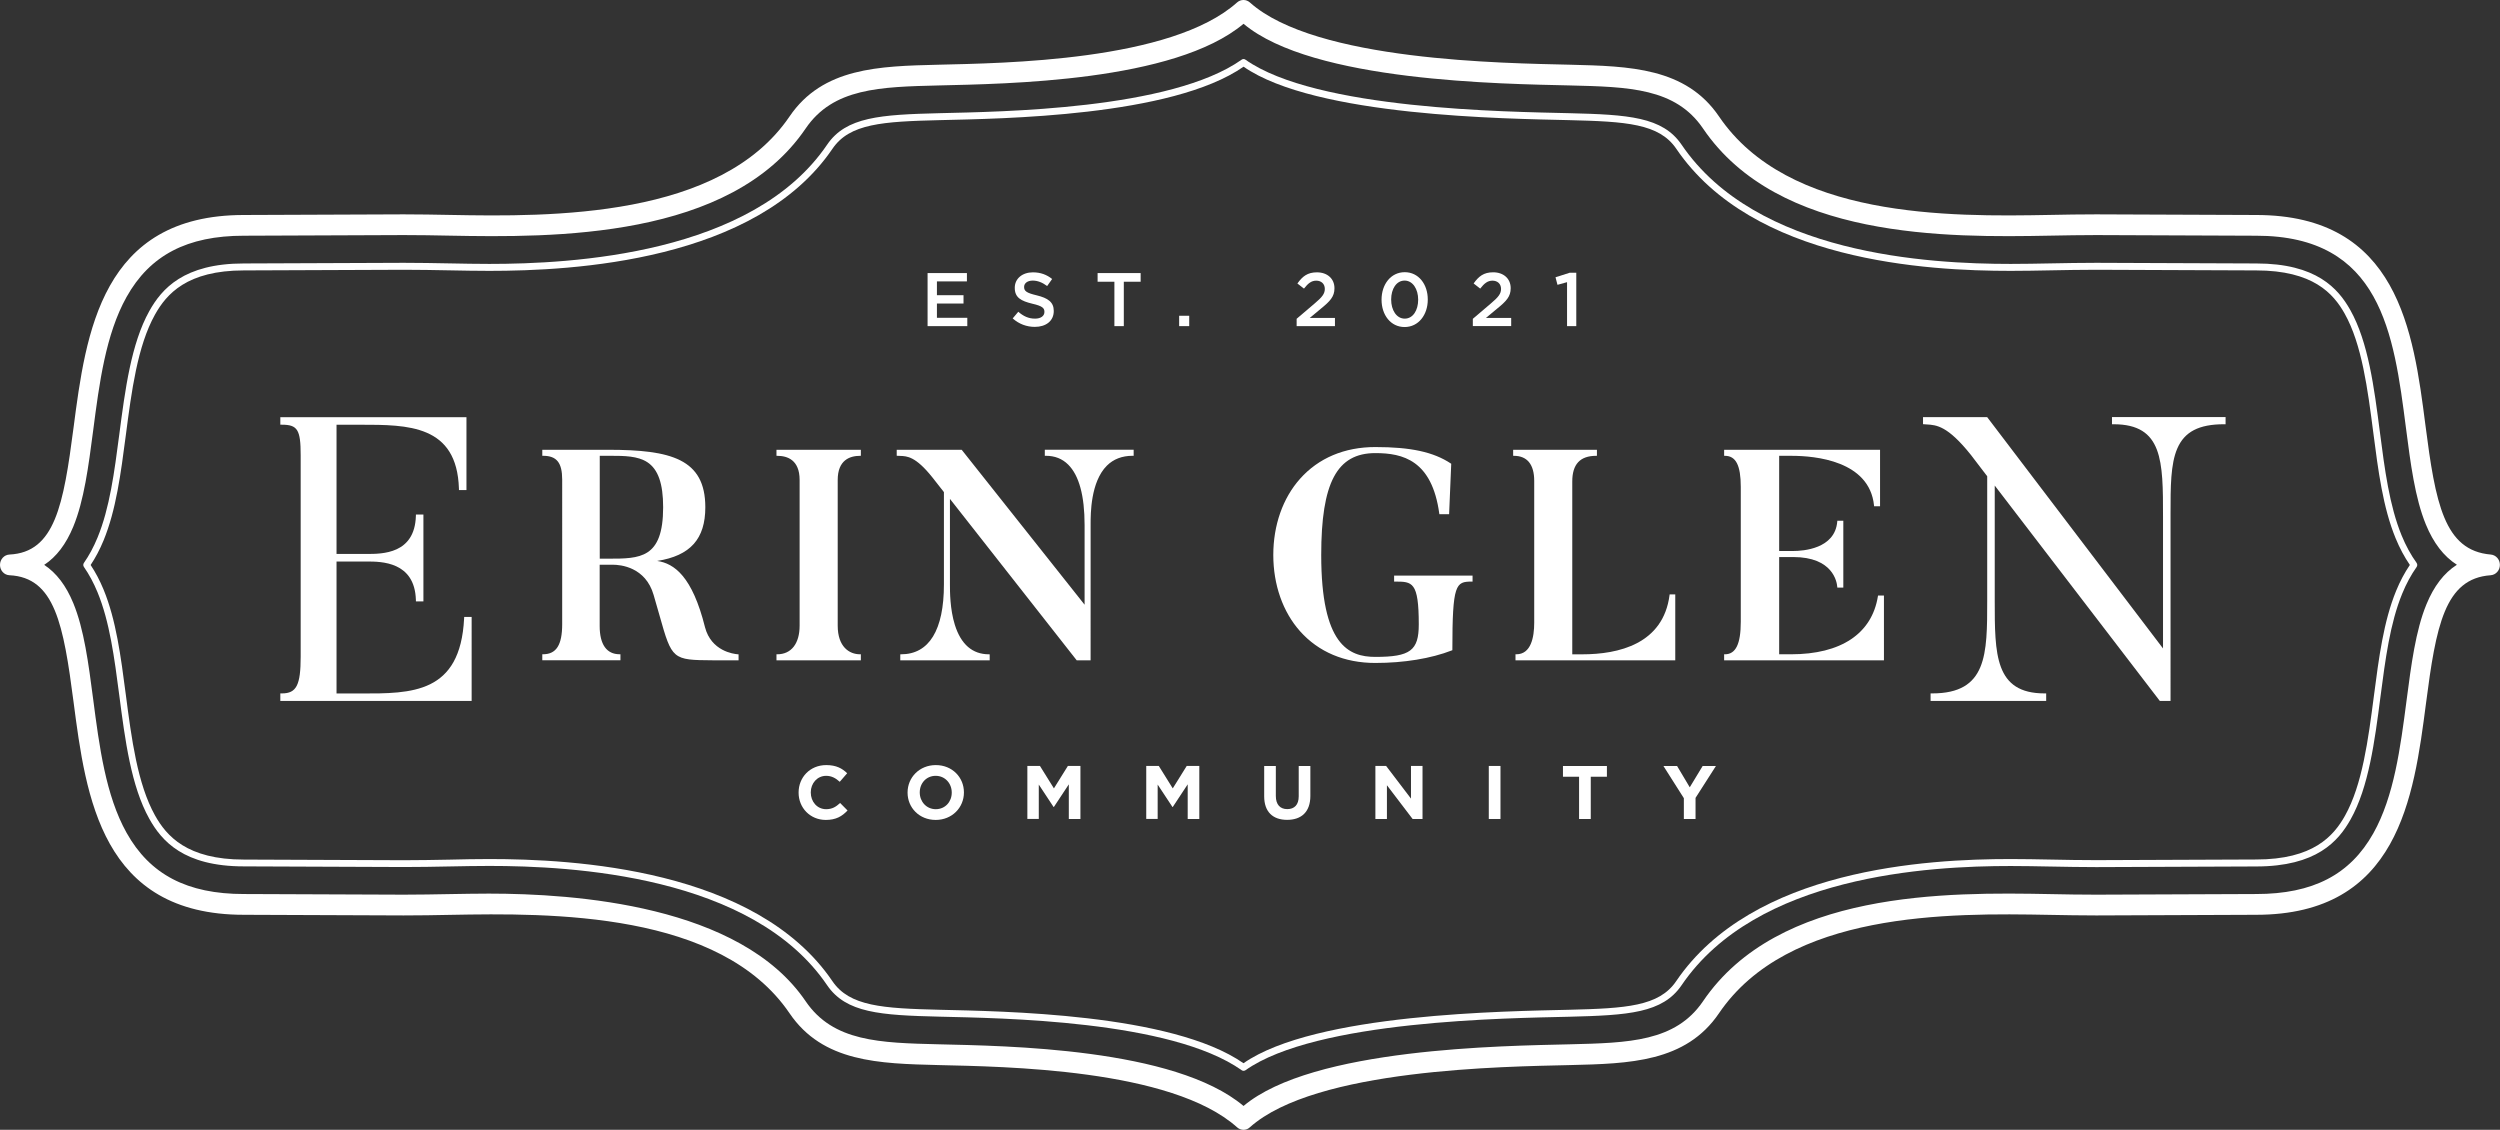 <?xml version="1.0" encoding="utf-8"?>
<!-- Generator: Adobe Illustrator 28.0.0, SVG Export Plug-In . SVG Version: 6.00 Build 0)  -->
<svg version="1.1" id="Layer_1" xmlns="http://www.w3.org/2000/svg" xmlns:xlink="http://www.w3.org/1999/xlink" x="0px" y="0px"
	 viewBox="0 0 660.94 298.7" style="enable-background:new 0 0 660.94 298.7;" xml:space="preserve">
<rect x="0" y="0" width="660.94" height="298.7" fill="#333333" stroke="none"/>
<style type="text/css">
	.st0{fill:#FFFFFF;}
</style>
<path class="st0" d="M129.24,236.25c22.66,0,66.46,2.99,83.75,28.45c7.27,10.71,19.62,11.01,35.24,11.39
	c17.43,0.43,62.23,0.91,80.53,16.3c18.3-15.38,68.81-15.87,86.24-16.3c15.63-0.38,27.97-0.69,35.24-11.39
	c19.88-29.27,64.43-28.85,91.91-28.32c3.89,0.08,7.91,0.15,12.09,0.15l42.22-0.17h0.01c14.99,0,24.84-5.1,30.98-16.05
	c5.49-9.78,7.16-22.64,8.78-35.07c1.24-9.51,2.4-18.49,5.25-25.44c1.98-4.83,4.64-8.31,8.06-10.49c-3.49-2.23-6.2-5.77-8.21-10.67
	c-2.87-7.01-4.03-16.01-5.26-25.54c-3.22-24.97-6.55-50.78-39.6-50.78l-42.24-0.17c-4.17,0-8.19,0.08-12.08,0.15
	c-27.49,0.53-72.03,0.95-91.91-28.32c-7.27-10.71-19.61-11.01-35.24-11.39c-17.43-0.43-67.94-0.91-86.24-16.3
	c-18.3,15.39-63.1,15.87-80.53,16.3c-15.63,0.38-27.97,0.69-35.24,11.39c-19.88,29.27-66.71,28.85-94.19,28.32
	c-3.89-0.08-7.91-0.15-12.09-0.15l-42.22,0.17c-15,0-24.86,5.15-31.04,16.21c-5.51,9.87-7.2,22.8-8.82,35.3
	c-1.24,9.51-2.41,18.5-5.25,25.39c-1.91,4.64-4.46,8-7.7,10.12c3.24,2.13,5.79,5.48,7.7,10.12c2.84,6.89,4.01,15.88,5.25,25.39
	c1.63,12.5,3.31,25.43,8.82,35.3c6.17,11.06,16.03,16.21,31.03,16.21l42.24,0.17c4.17,0,8.19-0.08,12.08-0.15
	C122.37,236.32,125.85,236.25,129.24,236.25 M328.76,298.7c-0.6,0-1.21-0.22-1.7-0.66c-17.36-15.56-61.85-16.04-78.95-16.46
	c-15.73-0.39-30.58-0.75-39.37-13.69c-18.28-26.91-62.88-26.54-89.84-26.02c-3.91,0.08-7.96,0.15-12.19,0.15l-42.24-0.17
	c-37.68,0-41.75-31.19-45.02-56.25c-2.66-20.4-4.9-32.94-16.95-33.52C1.1,152.02,0,150.82,0,149.35s1.1-2.67,2.49-2.74
	c12.05-0.58,14.29-13.12,16.95-33.52c3.27-25.06,7.33-56.25,45.03-56.25l42.22-0.17c4.24,0,8.28,0.08,12.2,0.15
	c26.96,0.52,71.56,0.89,89.84-26.02c8.79-12.94,23.65-13.31,39.37-13.69c17.1-0.42,61.59-0.9,78.95-16.46
	c0.98-0.87,2.41-0.87,3.39,0c17.36,15.56,67.56,16.04,84.66,16.46c15.73,0.39,30.58,0.75,39.37,13.69
	c18.28,26.91,60.6,26.54,87.56,26.02c3.91-0.08,7.96-0.15,12.19-0.15l42.24,0.17c37.6,0,41.57,30.79,44.76,55.53
	c2.65,20.55,4.9,33.2,17.29,34.24c1.36,0.12,2.41,1.31,2.4,2.75c-0.01,1.44-1.07,2.62-2.44,2.72c-12.19,0.86-14.44,13.45-17.1,33.91
	c-3.24,24.89-7.26,55.86-44.93,55.86l-42.23,0.17c-4.24,0-8.28-0.08-12.2-0.15c-26.96-0.52-69.28-0.89-87.56,26.02
	c-8.79,12.94-23.64,13.31-39.37,13.69c-17.1,0.42-67.3,0.9-84.66,16.46C329.96,298.48,329.36,298.7,328.76,298.7"/>
<path class="st0" d="M129.36,227.11c22.09,0,70.47,2.49,90.71,32.29c4.52,6.66,13.28,7.19,28.36,7.56
	c16.14,0.4,61.31,0.89,80.32,14.13c19.01-13.24,69.89-13.73,86.03-14.13c15.09-0.37,23.84-0.9,28.36-7.56
	c20.24-29.8,66.33-32.29,88.43-32.29c3.47,0,6.97,0.07,10.67,0.14h0.06c3.84,0.08,7.8,0.15,11.91,0.15l42.25-0.17
	c15.07,0,20.47-6.17,23.49-11.55c4.6-8.2,6.15-20.13,7.65-31.66c1.32-10.14,2.56-19.72,5.88-27.82c1.03-2.52,2.25-4.81,3.63-6.84
	c-1.44-2.1-2.71-4.48-3.78-7.09c-3.34-8.15-4.58-17.76-5.89-27.92c-1.48-11.47-3.01-23.33-7.57-31.44
	c-2.99-5.32-8.36-11.42-23.4-11.42l-42.25-0.17c-4.11,0-8.08,0.08-11.91,0.15c-3.71,0.07-7.22,0.14-10.73,0.14
	c-22.09,0-68.19-2.49-88.42-32.29c-4.52-6.66-13.28-7.19-28.36-7.56c-16.14-0.4-67.02-0.89-86.03-14.13
	c-19.01,13.24-64.18,13.73-80.32,14.13c-15.09,0.37-23.84,0.9-28.36,7.56c-20.24,29.8-68.62,32.29-90.71,32.29
	c-3.48,0-6.97-0.07-10.67-0.14l-0.06,0c-3.84-0.07-7.8-0.15-11.91-0.15l-42.25,0.17c-15.06,0-20.48,6.25-23.52,11.69
	c-4.63,8.29-6.2,20.3-7.71,31.91c-1.33,10.16-2.57,19.75-5.88,27.79c-0.98,2.38-2.13,4.56-3.42,6.49c1.29,1.93,2.44,4.12,3.42,6.49
	c3.31,8.04,4.56,17.63,5.88,27.78c1.51,11.61,3.08,23.62,7.71,31.92c3.04,5.44,8.46,11.69,23.51,11.69l42.25,0.17
	c4.11,0,8.07-0.08,11.91-0.15l0.06,0C122.4,227.18,125.89,227.11,129.36,227.11 M328.76,283.1c-0.17,0-0.34-0.05-0.49-0.16
	c-18.73-13.27-63.82-13.76-79.87-14.16c-15.64-0.38-24.73-0.96-29.74-8.33c-19.76-29.09-67.65-31.52-89.29-31.52
	c-3.46,0-6.94,0.07-10.63,0.14h-0.06c-3.84,0.08-7.82,0.15-11.95,0.15l-42.25-0.17c-15.94,0-21.74-6.73-25.01-12.59
	c-4.81-8.61-6.4-20.8-7.93-32.59c-1.31-10.02-2.54-19.49-5.76-27.3c-1.02-2.48-2.23-4.72-3.59-6.68c-0.23-0.32-0.23-0.76,0-1.08
	c1.36-1.95,2.57-4.2,3.59-6.68c3.22-7.81,4.45-17.28,5.76-27.3c1.54-11.79,3.13-23.98,7.93-32.59c3.27-5.86,9.08-12.59,25.02-12.59
	l42.25-0.17c4.13,0,8.11,0.08,11.95,0.15l0.06,0c3.69,0.07,7.18,0.14,10.63,0.14c21.64,0,69.54-2.43,89.29-31.52
	c5.01-7.37,14.1-7.94,29.74-8.33c16.05-0.4,61.14-0.89,79.87-14.16c0.3-0.21,0.68-0.21,0.97,0c18.73,13.27,69.53,13.76,85.58,14.16
	c15.64,0.38,24.73,0.96,29.74,8.33c19.76,29.09,65.37,31.52,87.01,31.52c3.5,0,7-0.07,10.7-0.14c3.84-0.07,7.82-0.15,11.95-0.15
	l42.25,0.17c15.92,0,21.66,6.59,24.89,12.32c4.74,8.43,6.3,20.48,7.8,32.13c1.3,10.04,2.52,19.52,5.76,27.45
	c1.11,2.71,2.44,5.15,3.96,7.26c0.23,0.33,0.24,0.77,0,1.1c-1.45,2.05-2.73,4.41-3.8,7.03c-3.23,7.87-4.45,17.33-5.76,27.34
	c-1.52,11.71-3.1,23.83-7.88,32.34c-3.25,5.8-9.03,12.45-24.98,12.45l-42.25,0.17c-4.13,0-8.11-0.08-11.95-0.15h-0.06
	c-3.69-0.07-7.18-0.14-10.63-0.14c-21.64,0-67.25,2.43-87.01,31.52c-5.01,7.37-14.1,7.94-29.74,8.33
	c-16.05,0.39-66.85,0.89-85.58,14.16C329.09,283.05,328.93,283.1,328.76,283.1"/>
<g>
	<g>
		<path class="st0" d="M124.69,185.31H74.11v-1.99h0.42c3.85,0,4.96-2.18,4.96-9.7v-53.33c0-6.67-0.83-8.01-4.96-8.01h-0.42v-1.99
			h49.21v19.28h-1.98l-0.01-0.4c-0.52-16.88-13.49-16.88-26.03-16.88h-6.33v34.16h8.01c4.11,0,12.66,0,12.97-10.03l0.01-0.4h1.98
			v22.97h-1.98l-0.01-0.41c-0.31-10.13-9.18-10.13-12.97-10.13h-8.01v34.89l6.35,0c13.57,0.03,26.38,0.05,27.38-19.84l0.02-0.4h1.97
			V185.31z"/>
	</g>
</g>
<g>
	<g>
		<path class="st0" d="M195.27,174.57h-6.8c-10.69-0.07-10.82-0.18-14.1-11.83c-0.45-1.58-0.95-3.38-1.56-5.43
			c-2.14-7.43-8.8-8.01-10.79-8.01h-3.48v16.19c0,4.89,1.83,7.48,5.28,7.48h0.21v1.59h-20.66v-1.59h0.21c3.49,0,5.05-2.45,5.05-7.95
			V126.8c0-4.48-1.46-6.3-5.05-6.3h-0.21v-1.59h17.39c16.67,0,25.71,2.42,25.71,15.2c0,8.36-3.95,12.81-12.74,14.19
			c4.56,0.66,9.31,4.13,12.66,17.54c1.65,6.29,7.52,7.05,8.68,7.14l0.19,0.01V174.57z M158.55,147.7h2.23c8.44,0,14.54,0,14.54-13.6
			c0-6.25-1.33-10.04-4.19-11.91c-2.53-1.65-6.07-1.69-9.83-1.69c-0.09,0-0.17,0-0.25,0h-2.49V147.7z"/>
	</g>
	<g>
		<path class="st0" d="M227.59,174.57h-22.31v-1.59h0.21c3.7,0,5.91-2.83,5.91-7.56v-38.53c0-5.28-3.22-6.38-5.91-6.38h-0.21v-1.59
			h22.31v1.59h-0.21c-2.7,0-5.91,1.11-5.91,6.38v38.53c0,5.57,3.05,7.56,5.91,7.56h0.21V174.57z"/>
	</g>
	<g>
		<path class="st0" d="M288.33,174.57h-3.68l-0.06-0.08l-33.45-42.6v22.7c0,1.76,0,6.45,1.3,10.61c1.62,5.16,4.65,7.78,9,7.78h0.21
			v1.59h-23.64v-1.59h0.21c7.41,0,11.33-6.39,11.33-18.47v-24.41l-3.1-3.95c-4.4-5.5-6.66-5.56-8.48-5.62
			c-0.24-0.01-0.48-0.01-0.71-0.03l-0.19-0.01v-1.58h17.18l0.06,0.08l32.43,40.88v-21.06c0-7.75-1.46-13.12-4.34-15.98
			c-1.56-1.55-3.54-2.33-5.89-2.33c-0.03,0-0.05,0-0.08,0l-0.21,0v-1.6h23.49v1.6l-0.21,0c-0.03,0-0.06,0-0.09,0
			c-2.76,0-5.04,0.88-6.78,2.61c-4.31,4.29-4.3,12.72-4.3,15.49V174.57z"/>
	</g>
	<g>
		<path class="st0" d="M363.6,175.27c-8.13,0-15.01-2.9-19.89-8.38c-4.56-5.12-7.08-12.28-7.08-20.16c0-7.88,2.51-15.04,7.08-20.16
			c4.88-5.48,11.76-8.38,19.89-8.38c9.38,0,15.36,1.3,19.97,4.35l0.1,0.07l-0.56,13.34h-2.58l-0.02-0.18
			c-1.93-14.09-9.62-15.98-16.9-15.98c-10.16,0-14.31,7.81-14.31,26.94c0,23.74,7.23,26.94,14.31,26.94
			c9.23,0,11.48-1.68,11.48-8.58c0-11.33-1.72-11.33-6.31-11.33h-0.21v-1.59h20.74v1.59h-0.21c-4.23,0-5.13,0.61-5.13,18v0.14
			l-0.13,0.05C378.33,174.1,371.14,175.27,363.6,175.27z"/>
	</g>
	<g>
		<path class="st0" d="M442.9,174.57h-42.24v-1.59h0.21c3.91,0,4.74-4.54,4.74-8.34v-37.51c0-4.33-1.85-6.62-5.36-6.62h-0.21v-1.59
			h22.15v1.59h-0.21c-4.24,0-6.31,2.22-6.31,6.78v45.7h2.62c9.62,0,21.43-2.72,23.1-15.67l0.02-0.18h1.49V174.57z"/>
	</g>
	<g>
		<path class="st0" d="M498.06,174.57h-42.24v-1.59h0.21c2.86,0,4.19-2.73,4.19-8.58v-35.7c0-5.66-1.29-8.19-4.19-8.19h-0.21v-1.59
			h41.22v14.93h-1.57l-0.02-0.19c-1.19-11.87-15.62-13.15-21.76-13.15h-3.32v25.16h3.72c2.59,0,11.07-0.56,11.64-7.81l0.02-0.19
			h1.58v17.68h-1.58l-0.02-0.19c-0.1-1.32-1.14-7.89-11.64-7.89h-3.72v25.71h3.11c0.01,0,0.01,0,0.02,0
			c13.23,0,21.39-5.45,22.98-15.36l0.03-0.18h1.56V174.57z"/>
	</g>
</g>
<g>
	<g>
		<path class="st0" d="M573.85,185.31h-2.84l-0.13-0.16l-43.52-56.78v30.39c0,14.26,0,24.56,13.18,24.56h0.42v1.99h-30.56v-1.99
			h0.42c14.55,0,14.55-10.3,14.55-24.56v-32.85l-4.34-5.68c-6.15-7.69-9.07-7.86-11.65-8.02l-0.98-0.07v-1.86h16.96l0.13,0.17
			l46.36,60.98v-34.81c0-14.73,0-24.46-13.07-24.46h-0.42v-1.89h30.03v1.89h-0.42c-6.63,0-10.44,1.98-12.35,6.42
			c-1.78,4.14-1.78,10.16-1.78,17.14V185.31z"/>
	</g>
</g>
<g>
	<path class="st0" d="M211.13,209.56v-0.04c0-3.99,3-7.25,7.31-7.25c2.64,0,4.23,0.88,5.53,2.16l-1.96,2.26
		c-1.08-0.98-2.18-1.58-3.59-1.58c-2.36,0-4.07,1.96-4.07,4.37v0.04c0,2.4,1.66,4.41,4.07,4.41c1.6,0,2.59-0.64,3.69-1.64l1.96,1.98
		c-1.44,1.54-3.05,2.5-5.75,2.5C214.2,216.77,211.13,213.58,211.13,209.56z"/>
	<path class="st0" d="M239.94,209.56v-0.04c0-3.99,3.14-7.25,7.47-7.25c4.33,0,7.43,3.23,7.43,7.21v0.04c0,3.99-3.15,7.25-7.47,7.25
		C243.05,216.77,239.94,213.54,239.94,209.56z M251.62,209.56v-0.04c0-2.4-1.76-4.41-4.25-4.41c-2.48,0-4.21,1.96-4.21,4.37v0.04
		c0,2.4,1.76,4.41,4.25,4.41C249.9,213.92,251.62,211.96,251.62,209.56z"/>
	<path class="st0" d="M271.61,202.5h3.33l3.69,5.93l3.69-5.93h3.32v14.02h-3.07v-9.16l-3.95,5.99h-0.08l-3.91-5.93v9.09h-3.02V202.5
		z"/>
	<path class="st0" d="M303.03,202.5h3.33l3.69,5.93l3.69-5.93h3.33v14.02h-3.07v-9.16l-3.95,5.99h-0.08l-3.91-5.93v9.09h-3.02V202.5
		z"/>
	<path class="st0" d="M334.22,210.52v-8.01h3.08v7.93c0,2.28,1.14,3.47,3.03,3.47c1.88,0,3.02-1.14,3.02-3.37v-8.03h3.08v7.91
		c0,4.25-2.38,6.33-6.15,6.33C336.52,216.75,334.22,214.65,334.22,210.52z"/>
	<path class="st0" d="M363.61,202.5h2.85l6.57,8.63v-8.63h3.05v14.02h-2.62l-6.79-8.92v8.92h-3.05V202.5z"/>
	<path class="st0" d="M393.6,202.5h3.09v14.02h-3.09V202.5z"/>
	<path class="st0" d="M417.48,205.35h-4.27v-2.84h11.62v2.84h-4.27v11.18h-3.09V205.35z"/>
	<path class="st0" d="M445.16,211l-5.39-8.49h3.61l3.35,5.63l3.41-5.63h3.51l-5.39,8.43v5.59h-3.09V211z"/>
</g>
<g>
	<path class="st0" d="M245.23,72.2h10.4v2.2h-7.93v3.65h7.03v2.2h-7.03v3.77h8.03v2.2h-10.5V72.2z"/>
	<path class="st0" d="M267.73,84.18l1.48-1.76c1.34,1.16,2.68,1.82,4.43,1.82c1.52,0,2.48-0.7,2.48-1.76v-0.04
		c0-1-0.56-1.54-3.17-2.14c-2.98-0.72-4.67-1.6-4.67-4.19v-0.04c0-2.4,2-4.07,4.79-4.07c2.04,0,3.67,0.62,5.09,1.76l-1.32,1.86
		c-1.26-0.94-2.52-1.44-3.81-1.44c-1.44,0-2.28,0.74-2.28,1.66v0.04c0,1.08,0.64,1.56,3.33,2.2c2.96,0.72,4.51,1.78,4.51,4.11v0.04
		c0,2.62-2.06,4.19-5.01,4.19C271.44,86.42,269.41,85.68,267.73,84.18z"/>
	<path class="st0" d="M294.63,74.48h-4.45V72.2h11.38v2.28h-4.45v11.74h-2.49V74.48z"/>
	<path class="st0" d="M311.74,83.48h2.66v2.74h-2.66V83.48z"/>
	<path class="st0" d="M342.8,84.28l4.83-4.11c1.92-1.62,2.62-2.52,2.62-3.79c0-1.38-0.98-2.18-2.26-2.18s-2.16,0.7-3.25,2.1
		L343,74.95c1.34-1.88,2.66-2.95,5.17-2.95c2.74,0,4.63,1.68,4.63,4.19v0.04c0,2.2-1.16,3.41-3.65,5.43l-2.89,2.4h6.67v2.16H342.8
		V84.28z"/>
	<path class="st0" d="M365.25,79.25v-0.04c0-4.01,2.44-7.25,6.13-7.25c3.67,0,6.09,3.21,6.09,7.21v0.04c0,4.01-2.44,7.25-6.13,7.25
		C367.66,86.46,365.25,83.26,365.25,79.25z M374.93,79.25v-0.04c0-2.77-1.42-5.03-3.59-5.03c-2.16,0-3.55,2.2-3.55,4.99v0.04
		c0,2.76,1.4,5.03,3.59,5.03C373.57,84.24,374.93,82.02,374.93,79.25z"/>
	<path class="st0" d="M389.39,84.28l4.83-4.11c1.92-1.62,2.62-2.52,2.62-3.79c0-1.38-0.98-2.18-2.26-2.18c-1.28,0-2.16,0.7-3.25,2.1
		l-1.74-1.36c1.34-1.88,2.66-2.95,5.17-2.95c2.74,0,4.63,1.68,4.63,4.19v0.04c0,2.2-1.16,3.41-3.65,5.43l-2.89,2.4h6.67v2.16h-10.14
		V84.28z"/>
	<path class="st0" d="M414.28,74.6l-2.52,0.7l-0.52-2l3.77-1.2h1.72v14.12h-2.44V74.6z"/>
</g>
</svg>
